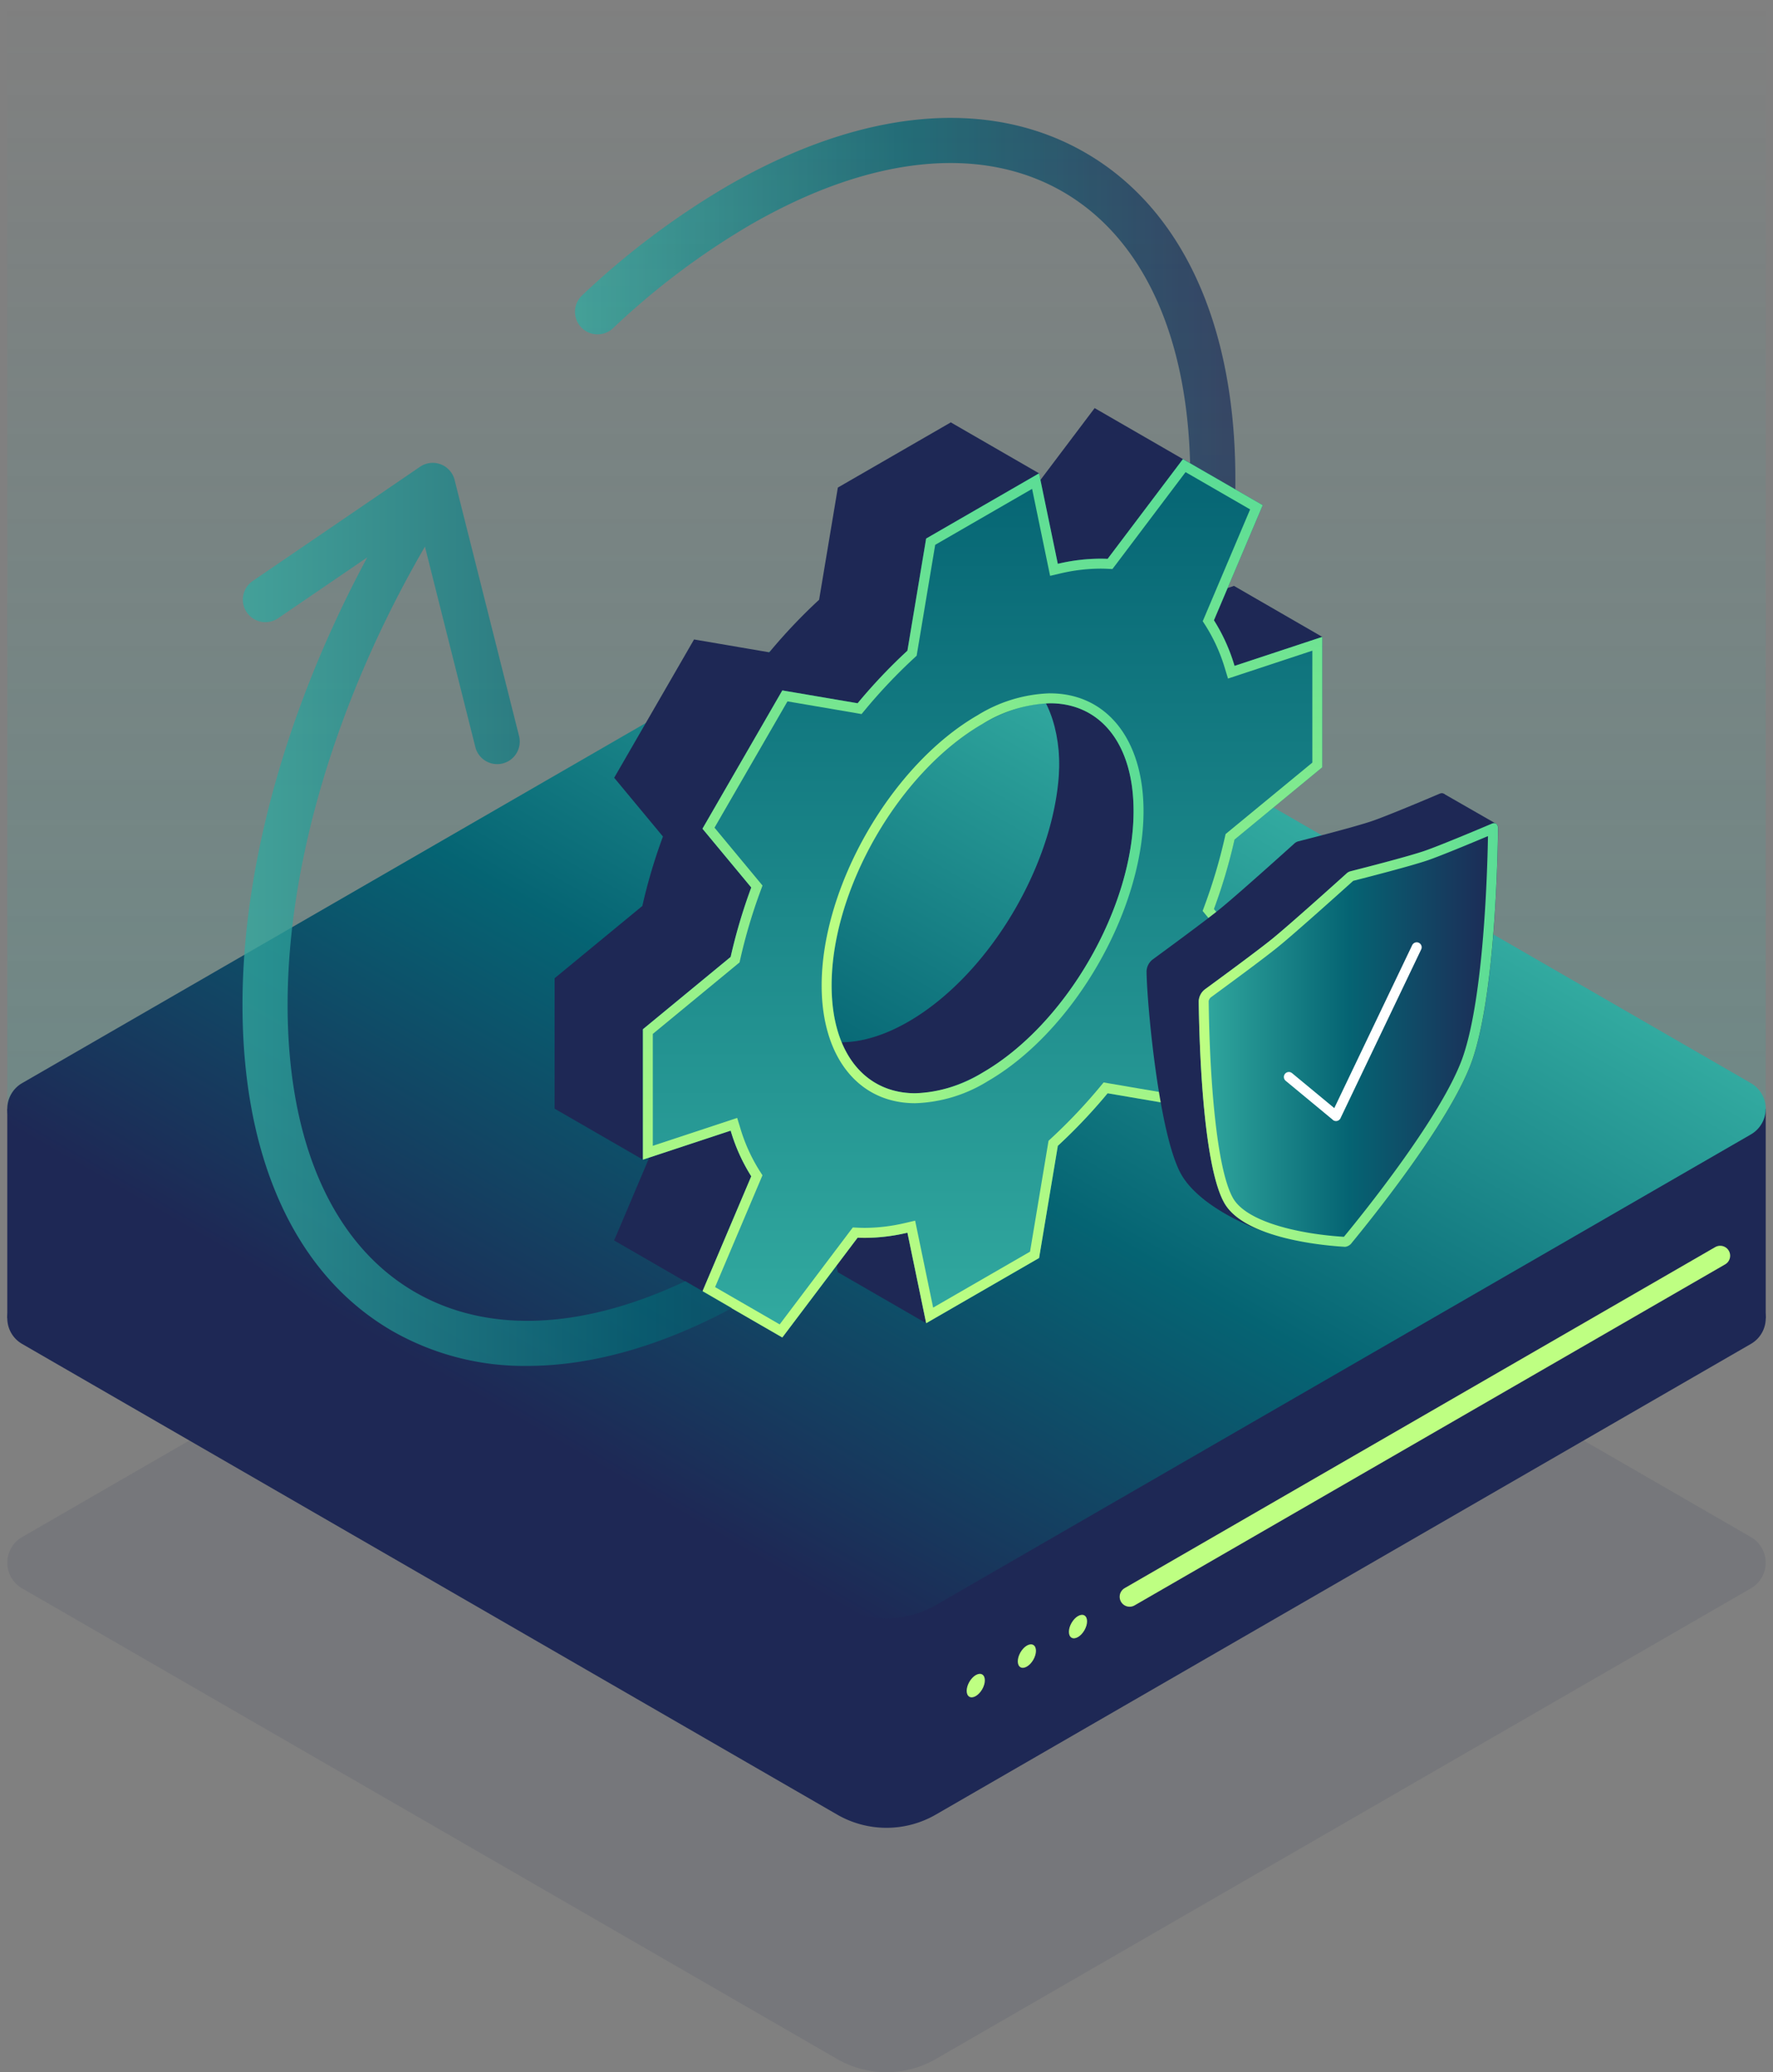 <svg xmlns="http://www.w3.org/2000/svg" xmlns:xlink="http://www.w3.org/1999/xlink" viewBox="0 0 178 208"><rect x="0" y="0" width="178" height="208" fill="#808080" stroke="none"/><defs><linearGradient id="a" x1="57.731" y1="46.05" x2="124.028" y2="46.05" gradientUnits="userSpaceOnUse"><stop offset="0" stop-color="#30a89e"/><stop offset="0" stop-color="#32aaa0"/><stop offset="0.5" stop-color="#056473"/><stop offset="1" stop-color="#1e2855"/></linearGradient><linearGradient id="b" x1="89" x2="89" y2="111.21" gradientUnits="userSpaceOnUse"><stop offset="0" stop-color="#32aaa0" stop-opacity="0"/><stop offset="0.609" stop-color="#32aaa0" stop-opacity="0.625"/><stop offset="1" stop-color="#32aaa0"/></linearGradient><linearGradient id="c" x1="111.81" y1="71.785" x2="66.19" y2="150.801" xlink:href="#a"/><linearGradient id="d" x1="98.647" y1="134.245" x2="98.647" y2="46.079" gradientUnits="userSpaceOnUse"><stop offset="0" stop-color="#32aaa0"/><stop offset="1" stop-color="#056473"/></linearGradient><linearGradient id="e" x1="98.647" y1="134.245" x2="98.647" y2="46.079" gradientUnits="userSpaceOnUse"><stop offset="0" stop-color="#beff82"/><stop offset="1" stop-color="#5adc96"/></linearGradient><linearGradient id="f" x1="82.49" y1="90.162" x2="114.804" y2="90.162" xlink:href="#e"/><clipPath id="g"><path d="M13.188,39.019V148.76H116.91V39.019Zm98.893,76.175L78.54,134.245l-16.7-9.7,50.236-41.656Z" style="fill:none"/></clipPath><linearGradient id="h" x1="24.345" y1="91.781" x2="104.709" y2="91.781" xlink:href="#a"/><linearGradient id="i" x1="-996.624" y1="-2543.917" x2="-961.93" y2="-2543.917" gradientTransform="matrix(0.866, -0.5, 0, 1.155, 983.452, 2554.118)" xlink:href="#a"/><linearGradient id="j" x1="120.351" y1="103.886" x2="150.397" y2="103.886" xlink:href="#e"/></defs><title>illu_managedServer</title><g style="opacity:0.75"><path d="M115.862,80.265a2.262,2.262,0,0,1-2.118-3.057,137.071,137.071,0,0,0,4.042-13.749A66.8,66.8,0,0,0,119.5,48.085c0-13.832-4.547-24.076-12.805-28.843s-19.4-3.584-31.38,3.333A75.469,75.469,0,0,0,61.541,32.948a2.263,2.263,0,0,1-3.1-3.3,80.1,80.1,0,0,1,14.61-10.99c13.438-7.758,26.19-8.944,35.906-3.333s15.067,17.244,15.067,32.761A71.365,71.365,0,0,1,122.189,64.5,141.674,141.674,0,0,1,117.981,78.8,2.264,2.264,0,0,1,115.862,80.265Z" style="fill:url(#a)"/></g><rect x="0.732" width="176.536" height="111.21" style="opacity:0.2;fill:url(#b)"/><path d="M175.782,159.428l-81.83,47.245a9.907,9.907,0,0,1-9.905,0L2.218,159.429a2.972,2.972,0,0,1,0-5.147l81.83-47.245a9.907,9.907,0,0,1,9.905,0l81.829,47.245A2.971,2.971,0,0,1,175.782,159.428Z" style="fill:#1e2855;opacity:0.1"/><rect x="148.245" y="111.293" width="29.023" height="21.027" style="fill:#1e2855"/><rect x="0.732" y="111.293" width="29.023" height="21.027" style="fill:#1e2855"/><path d="M175.782,134.893l-81.83,47.245a9.907,9.907,0,0,1-9.905,0L2.218,134.894a2.972,2.972,0,0,1,0-5.147L87.515,80.5a2.97,2.97,0,0,1,2.971,0l85.3,49.246A2.971,2.971,0,0,1,175.782,134.893Z" style="fill:#1e2855"/><path d="M175.782,113.867l-81.83,47.244a9.907,9.907,0,0,1-9.905,0L2.218,113.867a2.972,2.972,0,0,1,0-5.147l81.83-47.244a9.9,9.9,0,0,1,9.905,0l81.829,47.244A2.972,2.972,0,0,1,175.782,113.867Z" style="fill:url(#c)"/><line x1="172.698" y1="126.043" x2="113.407" y2="160.274" style="fill:none;stroke:#beff82;stroke-linecap:round;stroke-miterlimit:10;stroke-width:2px"/><ellipse cx="97.962" cy="169.191" rx="1.291" ry="0.745" transform="translate(-97.543 169.432) rotate(-60)" style="fill:#beff82"/><ellipse cx="103.093" cy="166.229" rx="1.291" ry="0.745" transform="translate(-92.412 172.395) rotate(-60)" style="fill:#beff82"/><ellipse cx="108.224" cy="163.267" rx="1.291" ry="0.745" transform="translate(-87.281 175.357) rotate(-60)" style="fill:#beff82"/><path d="M123.888,58.811l-4.365,6.2-16.109-5.065.9-12.436-8.863-5.116L55.68,111.282l8.863,5.115,2.921-4.28-5.8,12.384,8.863,5.116,15.5-10.7L84.116,127.7l8.863,5.116,39.772-68.888ZM91.2,103.307c-8.371,4.833-15.158.915-15.158-8.751S82.826,73.136,91.2,68.3s15.157-.915,15.157,8.751S99.568,98.474,91.2,103.307Z" style="fill:#1e2855"/><path d="M123.888,71.9V58.811l-8.808,2.913a18.192,18.192,0,0,0-2.068-4.582l4.9-11.551-8.016-4.628-7.556,10.016a18.2,18.2,0,0,0-5,.5l-1.882-9.084L84.116,48.939,82.234,60.2a55.077,55.077,0,0,0-5,5.276l-7.555-1.291L61.661,78.066l4.895,5.9a54.842,54.842,0,0,0-2.068,6.969L55.68,98.191v13.091l8.808-2.913a18.185,18.185,0,0,0,2.068,4.581L61.661,124.5l8.016,4.628,7.556-10.015a18.2,18.2,0,0,0,5-.5l1.882,9.084,11.336-6.545L97.334,109.9a54.953,54.953,0,0,0,5-5.276l7.556,1.29,8.016-13.884-4.9-5.9a54.855,54.855,0,0,0,2.068-6.97ZM91.2,102.548c-8.372,4.833-15.158.916-15.158-8.751S82.825,72.377,91.2,67.544s15.157-.915,15.157,8.751S99.568,97.715,91.2,102.548Zm30.056-55.026-6.231-3.6s-4.945,7.7-4.917,7.842,0,9.894,0,9.894l8.646-2.467Z" style="fill:#1e2855"/><path d="M132.751,77.017V63.927l-8.808,2.912a18.2,18.2,0,0,0-2.068-4.581l4.9-11.551-8.016-4.628L111.2,56.094a18.245,18.245,0,0,0-5,.5l-1.882-9.084L92.979,54.055,91.1,65.312a54.953,54.953,0,0,0-5,5.276L78.54,69.3,70.524,83.181l4.895,5.9a54.842,54.842,0,0,0-2.068,6.969l-8.808,7.258V116.4l8.808-2.912a18.2,18.2,0,0,0,2.068,4.581l-4.895,11.551,8.016,4.628L86.1,124.23a18.2,18.2,0,0,0,5-.5l1.882,9.084,11.336-6.545,1.882-11.257a54.953,54.953,0,0,0,5-5.276l7.556,1.29,8.016-13.884-4.9-5.9a54.855,54.855,0,0,0,2.068-6.97Zm-34.1,30.647c-8.371,4.833-15.157.915-15.157-8.751s6.786-21.42,15.157-26.253,15.157-.915,15.157,8.751S107.018,102.831,98.647,107.664Z" style="fill:url(#d)"/><path d="M119.02,47.387l6.485,3.744-4.551,10.737-.206.486.286.445a17.281,17.281,0,0,1,1.952,4.33l.3.981.973-.321,7.494-2.478V76.545L123.308,83.5l-.265.219-.075.334a54.379,54.379,0,0,1-2.031,6.843l-.2.541.368.444,4.451,5.362-7.32,12.678-6.869-1.173-.568-.1-.369.444a54.161,54.161,0,0,1-4.91,5.179l-.252.233-.057.338-1.8,10.792-9.729,5.617-1.6-7.729-.207-1-1,.233a17.809,17.809,0,0,1-4.029.491q-.353,0-.7-.017l-.528-.025-.319.422-7.023,9.309-6.485-3.744,4.551-10.737.206-.486-.286-.445a17.248,17.248,0,0,1-1.952-4.33l-.3-.982-.973.323-7.5,2.478V103.779l8.444-6.958.265-.218.075-.334a54.085,54.085,0,0,1,2.031-6.843l.2-.541-.368-.444-4.451-5.363L79.058,70.4l6.869,1.174.568.1.369-.443a54.077,54.077,0,0,1,4.911-5.181l.252-.233.056-.337,1.805-10.792,9.729-5.617,1.6,7.729.208,1,1-.234a17.874,17.874,0,0,1,4.032-.49c.234,0,.465.005.695.016l.528.025L112,56.7l7.023-9.309m-.266-1.308L111.2,56.094q-.368-.017-.743-.017a18.758,18.758,0,0,0-4.259.517l-1.882-9.084L92.979,54.055,91.1,65.312a54.959,54.959,0,0,0-5,5.276L78.54,69.3,70.523,83.181l4.9,5.9a54.842,54.842,0,0,0-2.068,6.969l-8.809,7.259V116.4l8.809-2.912a18.2,18.2,0,0,0,2.068,4.581l-4.9,11.551,8.017,4.628L86.1,124.23q.369.018.745.018a18.782,18.782,0,0,0,4.256-.517l1.882,9.084,11.336-6.545,1.882-11.257a55.071,55.071,0,0,0,5-5.276l7.555,1.29,8.017-13.884-4.9-5.9a54.855,54.855,0,0,0,2.068-6.97l8.808-7.258V63.927l-8.808,2.912a18.2,18.2,0,0,0-2.068-4.581l4.9-11.551-8.017-4.628Z" style="fill:url(#e)"/><path d="M105.417,70.59c4.973,0,8.387,3.964,8.387,10.821,0,9.666-6.786,21.42-15.157,26.253a13.742,13.742,0,0,1-6.77,2.07c-4.973,0-8.387-3.963-8.387-10.821,0-9.666,6.786-21.42,15.157-26.253a13.752,13.752,0,0,1,6.77-2.07m0-1h0a14.666,14.666,0,0,0-7.27,2.2C89.514,76.779,82.49,88.944,82.49,98.913c0,7.181,3.685,11.821,9.387,11.821a14.656,14.656,0,0,0,7.27-2.2c8.633-4.985,15.657-17.15,15.657-27.119,0-7.181-3.684-11.821-9.387-11.821Z" style="fill:url(#f)"/><path d="M11.5,16.662V152.35H150.529V16.662Z" style="fill:none"/><g style="clip-path:url(#g)"><path d="M103.742,99.406a2.261,2.261,0,0,0-3.15.559c-8.043,11.512-17.565,20.639-27.537,26.4-11.979,6.917-23.124,8.1-31.381,3.333s-12.8-15.011-12.8-28.843c0-14.334,4.992-30.845,13.787-45.988l5.062,20.124A2.264,2.264,0,0,0,49.912,76.7a2.265,2.265,0,0,0,2.2-2.815L45.638,48.168a2.263,2.263,0,0,0-3.469-1.317l-16.8,11.467a2.262,2.262,0,0,0,2.55,3.738l8.952-6.11C28.855,70.838,24.345,86.8,24.345,100.852c0,15.517,5.35,27.152,15.066,32.761a26.688,26.688,0,0,0,13.521,3.49c6.914,0,14.533-2.289,22.386-6.823,10.541-6.086,20.564-15.673,28.983-27.724A2.262,2.262,0,0,0,103.742,99.406Z" style="opacity:0.75;fill:url(#h)"/></g><polygon points="150.168 82.664 144.952 79.674 143.513 86.061 146.009 85.119 149.226 83.77 150.168 82.664" style="fill:#1e2855"/><polygon points="120.926 120.438 124.906 122.658 126.156 121.703 121.916 119.493 120.926 120.438" style="fill:#1e2855"/><path d="M137.768,82.405c-1.725.591-6.435,1.792-7.446,2.048a.939.939,0,0,0-.385.223c-1.011.911-5.722,5.149-7.447,6.55-1.466,1.191-5.261,3.977-6.763,5.076a1.591,1.591,0,0,0-.62,1.187c.035,3.233,1.235,16.4,3.476,20.377,2.059,3.655,8.8,6.218,10.587,6.318a.922.922,0,0,0,.686-.4c1.791-2.168,10.676-14.414,12.735-20.446,2.242-6.567,2.525-19.926,2.561-23.2.005-.421-.262-.623-.621-.471C143.029,80.308,139.235,81.9,137.768,82.405Z" style="fill:#1e2855"/><path d="M143.012,85.407c-1.724.591-6.435,1.792-7.446,2.048a.939.939,0,0,0-.385.223c-1.011.911-5.722,5.149-7.446,6.55-1.467,1.191-5.261,3.977-6.763,5.076a1.589,1.589,0,0,0-.621,1.187c.036,3.233.319,16.264,2.561,20.242,2.059,3.655,10.328,4.315,12.119,4.415a.922.922,0,0,0,.686-.4c1.791-2.168,10.06-12.376,12.119-18.409,2.241-6.566,2.524-19.925,2.56-23.2.005-.421-.261-.623-.62-.471C148.273,83.31,144.479,84.905,143.012,85.407Z" style="fill:url(#i)"/><path d="M149.385,83.924c-.069,3.925-.446,16.091-2.5,22.1-2.01,5.889-10.3,16.106-11.943,18.094l-.022.026c-4.312-.264-9.753-1.435-11.141-3.9-1.665-2.956-2.348-12.147-2.432-19.763a.643.643,0,0,1,.211-.369c1.937-1.417,5.4-3.964,6.8-5.107,1.681-1.366,6.131-5.363,7.5-6.592,1.055-.268,5.726-1.461,7.474-2.059,1.274-.436,4.246-1.671,6.048-2.429m.616-1.3a.579.579,0,0,0-.225.05c-1.5.637-5.3,2.232-6.763,2.734-1.725.591-6.436,1.792-7.447,2.048a.939.939,0,0,0-.385.223c-1.011.911-5.722,5.149-7.446,6.55-1.467,1.191-5.261,3.977-6.763,5.076a1.589,1.589,0,0,0-.621,1.187c.036,3.233.319,16.264,2.561,20.242,2.059,3.655,10.328,4.315,12.118,4.415h.024a.949.949,0,0,0,.663-.4c1.79-2.169,10.06-12.376,12.118-18.409,2.242-6.566,2.525-19.925,2.561-23.2,0-.327-.155-.521-.395-.521Z" style="fill:url(#j)"/><polyline points="142.229 95.082 134.127 112.025 134.134 112.021 129.394 108.099" style="fill:none;stroke:#fff;stroke-linecap:round;stroke-linejoin:round"/></svg>